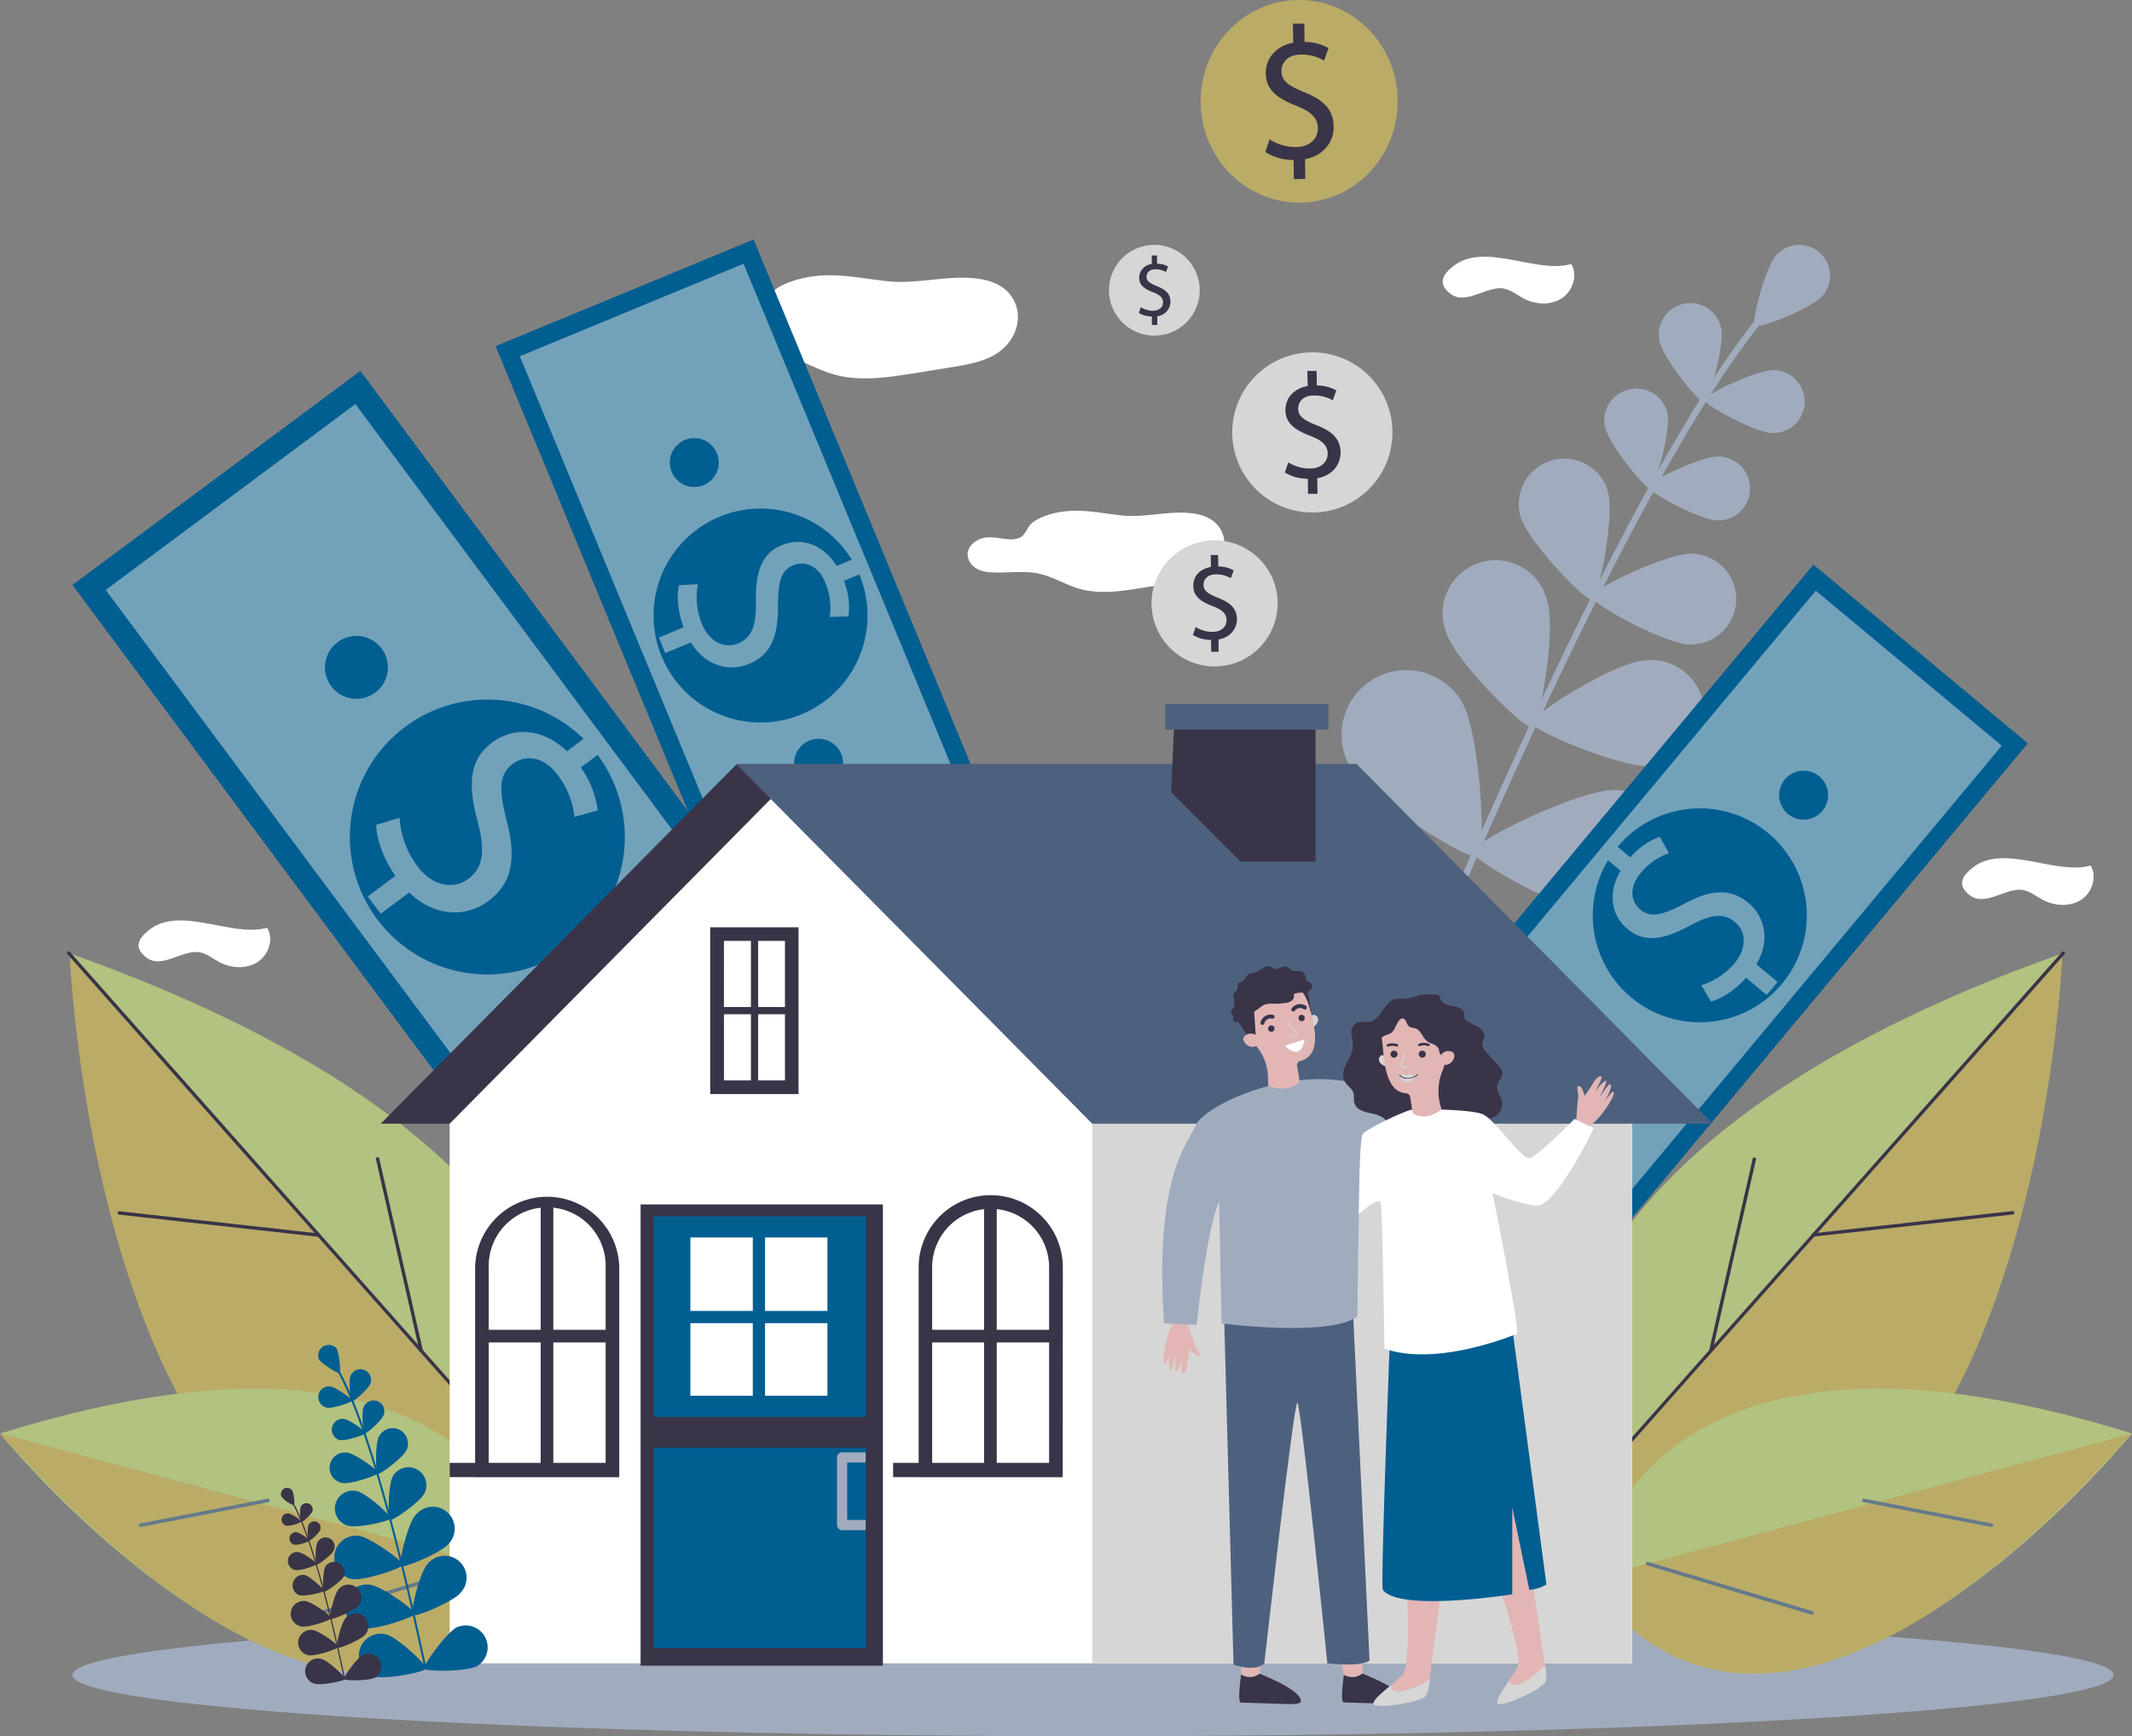 <svg xmlns="http://www.w3.org/2000/svg" viewBox="0 0 603.4 491.46"><rect x="0" y="0" width="603.4" height="491.46" fill="#808080" stroke="none"/><defs><style>.cls-1{fill:#fff;}.cls-2{fill:#a0acbe;}.cls-3{fill:#72a2ba;}.cls-4{fill:#015e91;}.cls-5{fill:#baac67;}.cls-6{fill:#b2c280;}.cls-7{fill:#3a3448;}.cls-8{fill:#64798b;}.cls-9{fill:#d7d6d6;}.cls-10{fill:#4d617f;}.cls-11{fill:#e1b6b5;}.cls-12{fill:#d7d4d4;}</style></defs><g id="Layer_2" data-name="Layer 2"><g id="Layer_1-2" data-name="Layer 1"><path class="cls-1" d="M444.7,74.74c1.95,3.23.37,7.82-2.84,9.81s-7.48,1.64-10.81-.14c-1.76-1-3.37-2.28-5.34-2.7-4.81-1-10.72,4.85-15.2,1.45-3.89-2.94-2.05-5.62.92-7.91,8.87-6.81,23.45,2.35,33.27-.51"/><path class="cls-1" d="M591.69,245c1.95,3.23.38,7.82-2.83,9.8s-7.49,1.65-10.81-.13c-1.77-.95-3.38-2.29-5.34-2.7-4.81-1-10.72,4.85-15.21,1.45-3.89-2.95-2-5.63.92-7.91,8.87-6.81,23.45,2.35,33.27-.51"/><path class="cls-1" d="M75.6,262.62c2,3.23.38,7.82-2.83,9.8s-7.49,1.65-10.81-.13c-1.77-1-3.38-2.29-5.34-2.7-4.81-1-10.72,4.85-15.21,1.45-3.89-3-2-5.62.92-7.91,8.87-6.81,23.46,2.35,33.27-.51"/><path class="cls-1" d="M281.49,100.47c-3.76,2.11-8.4,2.87-12.9,3.6l-9.91,1.59c-7.43,1.19-15.28,2.37-22.44.39-5.2-1.43-9.63-4.43-15-5.53s-10.93-.18-16.42-.42a14.91,14.91,0,0,1-4.58-.76c-3-1.13-4.92-4-4.38-6.65s3.47-4.88,6.8-5.17c4.4-.38,9.72,2.06,12.8-.51,1.07-.89,1.45-2.16,2.2-3.25,1.49-2.18,4.38-3.51,7.27-4.4,9.13-2.8,16.73-.82,25.87.21,6.2.7,11.87-.43,18-.84,7.82-.52,15.8.39,18.57,7.21,2.09,5.12-.45,11.44-5.95,14.53"/><path class="cls-1" d="M341.27,162.32c-3,1.66-6.61,2.26-10.15,2.83l-7.8,1.25c-5.84.94-12,1.87-17.66.31-4.09-1.13-7.57-3.49-11.76-4.35s-8.6-.14-12.92-.33a11.66,11.66,0,0,1-3.6-.6c-2.39-.89-3.88-3.14-3.45-5.23s2.73-3.84,5.35-4.07c3.46-.3,7.65,1.62,10.07-.4a10.49,10.49,0,0,0,1.73-2.56c1.18-1.71,3.45-2.76,5.72-3.46,7.18-2.21,13.17-.65,20.36.17,4.88.55,9.34-.35,14.18-.67,6.15-.41,12.43.31,14.62,5.68,1.64,4-.36,9-4.69,11.43"/><path class="cls-2" d="M598.17,474.14c0-9.56-129.31-17.31-288.83-17.31S20.5,464.58,20.5,474.14s129.32,17.32,288.84,17.32,288.83-7.75,288.83-17.32"/><path class="cls-2" d="M383.16,323.89l-.17-.05a.89.89,0,0,1-.5-1.16c47.76-118.73,89-201.89,116-234.13.6-.72,1-1.24,1.2-1.5a.89.89,0,0,1,1.5,1c-.24.36-.65.86-1.34,1.68-26.93,32.1-68,115.09-115.72,233.66a.9.9,0,0,1-1,.54"/><path class="cls-2" d="M515.76,83.78c-3.19,3.61-18.1,9.4-19.13,8.49s2.88-16.42,6.07-20a8.71,8.71,0,0,1,13.06,11.53"/><path class="cls-2" d="M487.14,93c1,4.82-3.46,20.57-4.83,20.85s-11.64-12.46-12.63-17.29A8.91,8.91,0,1,1,487.14,93"/><path class="cls-2" d="M501.62,122.59c-4.92-.13-19.27-8-19.23-9.41s14.76-8.53,19.68-8.41a8.91,8.91,0,0,1-.45,17.82"/><path class="cls-2" d="M437.9,170.13c2.52,7.87-2,35-4.3,35.68s-21.68-18.7-24.19-26.57a15,15,0,1,1,28.49-9.11"/><path class="cls-2" d="M467.4,216.84c-8.24.68-33.6-9.87-33.79-12.22s23.1-16.91,31.33-17.59a15,15,0,1,1,2.46,29.81"/><path class="cls-2" d="M413.75,198.72c5.12,8.71,7,42.28,4.47,43.74s-30.91-16.48-36-25.19a18.3,18.3,0,1,1,31.56-18.55"/><path class="cls-2" d="M456.41,260.22C446.3,260,416.76,244,416.82,241.09s30.24-17.68,40.35-17.47a18.3,18.3,0,1,1-.76,36.6"/><path class="cls-2" d="M396.9,237.32c5.13,8.72,7,42.29,4.48,43.75s-30.92-16.48-36-25.2a18.3,18.3,0,0,1,31.56-18.55"/><path class="cls-2" d="M439.57,298.83c-10.11-.21-39.66-16.25-39.6-19.13s30.25-17.68,40.36-17.47a18.3,18.3,0,1,1-.76,36.6"/><path class="cls-2" d="M363.35,284.71c8.06,6.11,22.54,36.44,20.8,38.74s-34.86-3.46-42.92-9.56a18.31,18.31,0,1,1,22.12-29.18"/><path class="cls-2" d="M424.29,337.14c-10.05,1.05-41.37-11.17-41.67-14s27.79-21.33,37.85-22.38a18.3,18.3,0,0,1,3.82,36.41"/><path class="cls-2" d="M471.94,117.05c1,4.9-3.52,20.9-4.92,21.18s-11.83-12.66-12.83-17.56a9.06,9.06,0,0,1,17.75-3.62"/><path class="cls-2" d="M486,147.32c-5-.12-19.58-8.13-19.54-9.55s15-8.68,20-8.55a9.05,9.05,0,1,1-.46,18.1"/><path class="cls-2" d="M455.06,139.1c2,6.82-2.54,30-4.49,30.58s-18.22-16.56-20.21-23.38a12.86,12.86,0,1,1,24.7-7.2"/><path class="cls-2" d="M478.19,182.44c-7.1-.18-27.81-11.55-27.75-13.58s21.31-12.32,28.41-12.14a12.86,12.86,0,1,1-.66,25.72"/><rect class="cls-3" x="385.5" y="223.49" width="190.69" height="73.76" transform="translate(-27.02 463.06) rotate(-50.19)"/><path class="cls-4" d="M448.47,360.92l-60.69-50.58L513.23,159.83l60.69,50.58Zm-53.3-51.25,52.63,43.87L566.54,211.08,513.9,167.21Z"/><path class="cls-4" d="M500.46,235.84a30.28,30.28,0,1,0,3.88,42.64,30.27,30.27,0,0,0-3.88-42.64"/><path class="cls-3" d="M500,281.64l-5.85-4.87c-2.85,3.31-6.79,5.91-9.93,6.73l-2.72-4.62a20.11,20.11,0,0,0,9.44-6.26c3.43-4.12,3.37-8.87.07-11.63s-7-2-12.35.8c-7.24,4-12.94,5.41-18,1.21-4.81-4-5.61-10.46-2-16.52l-5.85-4.87,3-3.59,5.62,4.68a20.12,20.12,0,0,1,8.3-5.84l2.62,4.63a18.23,18.23,0,0,0-8,5.66c-3.72,4.46-2.45,8.36-.14,10.29,3,2.51,6.31,1.62,12.59-1.68,7.4-3.94,12.93-4.44,18.08-.14,4.58,3.81,6.21,10.57,2.22,17.35l6,5Z"/><path class="cls-4" d="M514.9,219.77a6.93,6.93,0,1,0,.88,9.76,6.93,6.93,0,0,0-.88-9.76"/><path class="cls-4" d="M455.92,290.54a6.93,6.93,0,1,0,.88,9.76,6.93,6.93,0,0,0-.88-9.76"/><path class="cls-5" d="M156,443.71s58.15-104.58-136.29-173.6c0,0,8.51,212.34,136.29,173.6"/><path class="cls-6" d="M19.44,269.78,160.92,429.45c8.18-30.74,9.81-106-141.48-159.67"/><path class="cls-7" d="M155,423.19a.46.46,0,0,1-.36-.16L19.08,270.1a.48.48,0,1,1,.72-.64L155.31,422.39a.48.48,0,0,1-.36.8"/><path class="cls-7" d="M90.18,350.1h-.05l-56.42-6.27a.48.48,0,0,1-.42-.53.49.49,0,0,1,.53-.43l56.41,6.28a.48.48,0,0,1,.43.53.49.49,0,0,1-.48.43"/><path class="cls-7" d="M119.21,382.86a.48.48,0,0,1-.47-.38L106.4,328.14a.48.48,0,0,1,.36-.57.48.48,0,0,1,.58.36l12.34,54.34a.47.47,0,0,1-.37.57l-.1,0"/><path class="cls-6" d="M0,405.79S96.55,524.51,153.48,447"/><path class="cls-6" d="M153.48,447S141.86,361.65,0,405.79"/><path class="cls-5" d="M0,405.79,153.48,447S110.61,529.17,0,405.79"/><path class="cls-8" d="M39.86,432.23h.06l36-7a.49.49,0,0,0,.39-.59.51.51,0,0,0-.58-.4l-36,7a.5.5,0,0,0,.13,1"/><path class="cls-8" d="M90.61,457.07l.11,0,46.49-13.95a.5.5,0,0,0,.33-.62.49.49,0,0,0-.62-.34L90.44,456.09a.5.5,0,0,0-.34.62.5.5,0,0,0,.51.36"/><path class="cls-5" d="M447.42,443.71S389.26,339.13,583.7,270.11c0,0-8.5,212.34-136.28,173.6"/><path class="cls-6" d="M584,269.78,442.47,429.45c-8.17-30.74-9.8-106,141.49-159.67"/><path class="cls-7" d="M448.45,423.19a.47.47,0,0,1-.32-.12.48.48,0,0,1,0-.68L583.6,269.46a.48.48,0,0,1,.68,0,.5.5,0,0,1,0,.68L448.81,423a.48.48,0,0,1-.36.16"/><path class="cls-7" d="M513.21,350.1a.48.48,0,0,1-.05-1l56.41-6.28a.49.49,0,0,1,.54.43.48.48,0,0,1-.43.53l-56.41,6.27h-.06"/><path class="cls-7" d="M484.19,382.86l-.11,0a.47.47,0,0,1-.36-.57l12.34-54.34a.48.48,0,0,1,.93.21l-12.33,54.34a.48.48,0,0,1-.47.38"/><path class="cls-6" d="M449.92,447s11.61-85.38,153.48-41.24c0,0-96.55,118.72-153.48,41.24"/><path class="cls-5" d="M603.4,405.79,449.92,447s42.86,82.14,153.48-41.24"/><path class="cls-8" d="M563.54,432.23h-.07l-36-7a.51.51,0,0,1-.4-.59.52.52,0,0,1,.59-.4l36,7a.5.5,0,0,1-.12,1"/><path class="cls-8" d="M512.78,457.07l-.11,0L466.19,443.1a.5.5,0,0,1-.34-.62.5.5,0,0,1,.63-.34L513,456.09a.5.5,0,0,1,.34.62.52.52,0,0,1-.52.36"/><rect class="cls-3" x="88.99" y="113.74" width="94.8" height="245.06" transform="translate(-114.09 128.17) rotate(-36.66)"/><path class="cls-4" d="M20.5,165.59,102,105,252.28,307l-81.45,60.62Zm80.07-51.2L29.92,167l142.3,191.19,70.64-52.58Z"/><path class="cls-4" d="M161.15,268.16a38.91,38.91,0,1,0-54.44-8,38.92,38.92,0,0,0,54.44,8"/><path class="cls-3" d="M104.07,253.76l7.85-5.84c-3.28-4.57-5.35-10.27-5.43-14.44l6.6-2a25.76,25.76,0,0,0,5,13.68c4.11,5.52,10.07,6.88,14.5,3.58,4.28-3.18,4.67-8.18,2.72-15.67-2.79-10.24-2.86-17.8,3.9-22.83,6.45-4.8,14.76-3.86,21.25,2.42l7.85-5.84,3.58,4.82-7.54,5.61a25.73,25.73,0,0,1,4.8,12.13l-6.57,1.87a23.47,23.47,0,0,0-4.65-11.76c-4.45-6-9.7-5.57-12.81-3.26-4,3-3.93,7.39-1.69,16.23,2.69,10.44,1.66,17.49-5.26,22.64-6.14,4.57-15.07,4.57-22.35-2.45l-8.08,6Z"/><path class="cls-4" d="M176.88,291a8.9,8.9,0,1,0-12.45-1.82A8.9,8.9,0,0,0,176.88,291"/><path class="cls-4" d="M106.2,196.05a8.9,8.9,0,1,0-12.46-1.82,8.89,8.89,0,0,0,12.46,1.82"/><rect class="cls-3" x="177.34" y="78.1" width="73.76" height="190.69" transform="translate(-50.03 95.05) rotate(-22.47)"/><path class="cls-4" d="M140.27,98l73-30.2,74.89,181.06-73,30.19Zm70.17-23.35-63.32,26.19L218,272.23,281.32,246Z"/><path class="cls-4" d="M226.82,202.22a30.28,30.28,0,1,0-39.55-16.4,30.28,30.28,0,0,0,39.55,16.4"/><path class="cls-3" d="M186.5,180.47l7-2.91c-1.6-4.07-2.08-8.77-1.34-11.92l5.36-.26a20.07,20.07,0,0,0,1.15,11.27c2,4.94,6.29,7.11,10.26,5.47s5.07-5.29,5-11.31c-.15-8.26,1.24-14,7.3-16.48,5.78-2.39,11.87-.09,15.57,5.88l7-2.91,1.79,4.32-6.76,2.8a20.07,20.07,0,0,1,1.31,10.06l-5.32.16a18.28,18.28,0,0,0-1.26-9.76c-2.22-5.36-6.26-6-9-4.9-3.62,1.5-4.36,4.82-4.37,11.92,0,8.39-2.08,13.51-8.28,16.07-5.5,2.28-12.24.58-16.4-6.1l-7.24,3Z"/><path class="cls-4" d="M234.33,222.47a6.93,6.93,0,1,0-9.05-3.75,6.92,6.92,0,0,0,9.05,3.75"/><path class="cls-4" d="M199.11,137.34a6.92,6.92,0,1,0-9-3.75,6.91,6.91,0,0,0,9,3.75"/><polygon class="cls-7" points="208.55 216.25 384.17 216.25 283.37 318.08 107.76 318.08 208.55 216.25"/><polygon class="cls-1" points="218.14 226.17 127.27 318.08 127.27 470.83 461.87 470.83 461.87 308.04 218.14 226.17"/><rect class="cls-9" x="309.12" y="311.73" width="152.75" height="159.1"/><polygon class="cls-10" points="383.94 216.25 208.32 216.25 309.12 318.08 484.73 318.08 383.94 216.25"/><rect class="cls-1" x="202.97" y="264.4" width="21.1" height="43.36"/><path class="cls-7" d="M226,309.69H201V262.48h25Zm-21.1-3.85h17.26V266.33H204.89Z"/><rect class="cls-7" x="212.53" y="265.03" width="2.04" height="42.73"/><rect class="cls-7" x="202.7" y="285.06" width="22.29" height="2.04"/><path class="cls-1" d="M138.26,340.25h33.21a1.87,1.87,0,0,1,1.87,1.87v74.05h-37V342.12a1.87,1.87,0,0,1,1.87-1.87"/><path class="cls-7" d="M175.26,418.09H134.47V358.72a20.4,20.4,0,0,1,40.79,0Zm-36.94-3.85h33.09V358.72a16.55,16.55,0,1,0-33.09,0Z"/><rect class="cls-7" x="153.02" y="341.35" width="3.58" height="74.82"/><rect class="cls-7" x="134.77" y="376.42" width="39.03" height="3.58"/><rect class="cls-7" x="127.27" y="414.09" width="47.92" height="4.04"/><path class="cls-1" d="M263.76,340.25H297a1.87,1.87,0,0,1,1.87,1.87v74.05H261.9V342.12a1.87,1.87,0,0,1,1.86-1.87"/><path class="cls-7" d="M300.77,418.09H260V358.72a20.4,20.4,0,0,1,40.8,0Zm-36.95-3.85h33.1V358.72a16.55,16.55,0,0,0-33.1,0Z"/><rect class="cls-7" x="278.52" y="341.35" width="3.58" height="74.82"/><rect class="cls-7" x="260.28" y="376.42" width="39.03" height="3.58"/><rect class="cls-7" x="252.77" y="414.09" width="47.92" height="4.04"/><rect class="cls-7" x="181.3" y="340.94" width="68.58" height="130.58"/><rect class="cls-4" x="185" y="344.29" width="60.04" height="56.81"/><rect class="cls-4" x="185" y="409.76" width="60.04" height="56.81"/><rect class="cls-1" x="195.39" y="350.29" width="38.79" height="44.8"/><rect class="cls-4" x="191.47" y="371.08" width="46.65" height="3.46"/><rect class="cls-4" x="213.06" y="347.75" width="3.46" height="48.09"/><path class="cls-2" d="M245,433.14h-6.67a1.44,1.44,0,0,1-1.44-1.45V412.56a1.44,1.44,0,0,1,1.44-1.45H245V414h-5.23v16.25H245Z"/><polygon class="cls-7" points="331.46 224.25 351.06 243.85 372.33 243.85 372.33 203.25 332.38 203.25 331.46 224.25"/><rect class="cls-10" x="329.79" y="199.27" width="46.18" height="7.27"/><path class="cls-11" d="M370.54,402.35s3.08,22,3.3,31.23,4,29.86,6.59,40.85l5.2.69-1.25-75.85Z"/><path class="cls-7" d="M380.35,474.09a4.64,4.64,0,0,0,5.21-.36s12,4.59,11.7,7.8c0,0,.49,1-4.39.78s-12.45-.34-12.65-.45-.86-.5.13-7.77"/><path class="cls-11" d="M397.67,441.82s2.28,29.3-.84,32.41-7.68,6-8.1,7.9,13.51-.21,14.75-2.08,1-5,2.29-13.71,3.12-24.52,3.12-24.52Z"/><path class="cls-11" d="M421.41,440.72s10.18,27.57,8,31.42-5.76,7.89-5.65,9.81,12.94-3.88,13.63-6-.36-5.08-1.53-13.82-6.36-40.22-6.36-40.22Z"/><path class="cls-9" d="M423.79,482c-.07-1.31,1.57-3.6,3.31-6.14,1.59,3.71,8-2.37,10.21-4.59.36,2.26.47,3.6.11,4.71-.69,2.14-13.52,7.93-13.63,6"/><path class="cls-4" d="M428,375.93l9.67,72.59a11.29,11.29,0,0,1-4.83,1.52L428,426.74V451.3s-31.87,5.07-36.63-1.26c-.7-.94,2.05-72.3,2.05-72.3Z"/><path class="cls-11" d="M336,374.6s1.73,4.51,2.15,6,2,2.68,1.22,3.2-2.65-1.83-2.65-1.83-.64,3.14-.68,4.14-.59,2.75-1.32,2.78-.17-4.75-.17-4.75-.87,4-1.54,4.13-.3-5.05-.3-5.05-.73,4.28-1.08,4.56-.72-.15-.84-1.72a14.86,14.86,0,0,1,.19-3.22s-.74,3-.95,3.29-.74.62-.66-1.73,1.09-7.41,2.62-9.73Z"/><path class="cls-11" d="M446.12,317.24s.27-4.83.51-6.38-.7-3.25.2-3.42,1.66,2.75,1.66,2.75,1.87-2.6,2.32-3.49,1.67-2.27,2.35-2-1.8,4.39-1.8,4.39,2.42-3.26,3.1-3.13-1.79,4.72-1.79,4.72,2.41-3.6,2.85-3.72.6.44.06,1.92a15,15,0,0,1-1.49,2.86s1.89-2.4,2.21-2.61.94-.26-.1,1.85-4,6.31-6.38,7.8Z"/><path class="cls-11" d="M354.58,422.71c-8.61,0-3.85,34.46-3.23,51.47l5,1s6.72-52.45-1.75-52.45"/><path class="cls-10" d="M382.85,369.52,387.61,470s-1.41,1.91-11.94.85c0,0-7.47-73.61-8.5-73.75s-9.34,73.75-9.34,73.75-1.9,2.56-8.72.39l-2.74-101.7Z"/><path class="cls-2" d="M410.1,314.67s-22.2-9.78-38.24-9.18-31.65,8.52-33.62,13.35-11.65,14-8.79,55.76l9.22.45s2.86-27.66,6.38-34.79l.66,34.34s30.1,4,38.46-1.92c0,0,.43-50.54,1.53-51.64s24.4-6.37,24.4-6.37"/><path class="cls-7" d="M351.27,474a4.45,4.45,0,0,0,5.19-.22s12,4.59,11.7,7.8c0,0,.48,1-4.39.78s-12.45-.34-12.66-.45-.82-.64.16-7.91"/><path class="cls-12" d="M370.82,288.3s.57-1.36,1.3-1c1.86.94.56,2.87-.45,3.44Z"/><path class="cls-11" d="M370.32,283.76h0l-.06-.38A10.07,10.07,0,1,0,352.11,291c1.36,2.14,2.55,4,3.72,5.44a14.41,14.41,0,0,1,3.05,8.6l.05,2.46c6.7,2.06,8.89-1.48,8.89-1.48l-.72-4.38a1.1,1.1,0,0,1,.82-1.26h0c7.44-1.94,3.05-13.26,2.39-16.65"/><path class="cls-7" d="M360.7,291a.9.9,0,0,0-1.07-.72.91.91,0,1,0,1.07.72"/><path class="cls-7" d="M369.26,288a.92.92,0,0,0-1.08-.72.92.92,0,0,0,.35,1.8.93.93,0,0,0,.73-1.08"/><path class="cls-7" d="M357.47,290.1a.57.57,0,0,1-.29,0,.54.54,0,0,1-.42-.65,2.94,2.94,0,0,1,3.49-2.18.54.54,0,0,1,.47.61.55.55,0,0,1-.62.47,1.85,1.85,0,0,0-2.27,1.33.54.54,0,0,1-.36.41"/><path class="cls-7" d="M366,286.32a.49.49,0,0,1-.28-.09.55.55,0,0,1-.15-.76,2.93,2.93,0,0,1,4-.77.55.55,0,1,1-.53,1,1.87,1.87,0,0,0-2.6.41.53.53,0,0,1-.48.25"/><polygon class="cls-7" points="349.81 288.17 353.69 294.21 355.42 293.5 354.84 284.67 349.81 288.17"/><path class="cls-11" d="M355.66,293.23a1.49,1.49,0,0,0-.91-.55,2.52,2.52,0,0,0-2.66.78c-1,1.45,2.08,4.2,4.19,2.13,0,0,.55-.82-.62-2.36"/><path class="cls-12" d="M366.51,293.33a1.86,1.86,0,0,1-1.69.27.16.16,0,0,1-.1-.21.17.17,0,0,1,.21-.09,1.51,1.51,0,0,0,1.74-.6.61.61,0,0,0,.17-.36c0-.11-.18-.22-.4-.38a4.91,4.91,0,0,1-1.9-2.66.16.16,0,0,1,.11-.21.17.17,0,0,1,.2.11,4.5,4.5,0,0,0,1.78,2.49c.28.2.49.36.53.61a.84.84,0,0,1-.22.6,2.49,2.49,0,0,1-.43.43"/><path class="cls-7" d="M368,280.23s1.61.72,3.11,6.66c0,0-.8-6.79-1.69-7.38s-1.42.72-1.42.72"/><path class="cls-7" d="M349.27,289.08a1.16,1.16,0,0,1-.11-1.44,1.34,1.34,0,0,1-.44-2,5.14,5.14,0,0,0,.38-.42,1.63,1.63,0,0,0,.21-.87,7.51,7.51,0,0,0-.16-1.89,2,2,0,0,1,0-1.17c.2-.49.81-.71,1-1.19s-.05-1.38.4-1.83c.24-.24.61-.27.91-.41,1-.43,1.2-1.85,2.19-2.23a5.25,5.25,0,0,1,1-.18,8.32,8.32,0,0,0,2.62-1.4,2.48,2.48,0,0,1,2.8-.12,2.06,2.06,0,0,0,.43.35,1.08,1.08,0,0,0,.75,0,12.88,12.88,0,0,1,2-.63,2.05,2.05,0,0,1,1.89.56,2.69,2.69,0,0,0,.44.51,1.25,1.25,0,0,0,.74.17c1,0,2.31-.13,2.87.74.42.66.23,1.68.87,2.14.23.17.54.22.78.38a1.36,1.36,0,0,1,.11,2,3,3,0,0,1-2,.82,12.67,12.67,0,0,0-2.23.2.63.63,0,0,0-.48.33,1,1,0,0,0,0,.42,1.74,1.74,0,0,1-.88,1.49,4.35,4.35,0,0,1-1.73.52,21.41,21.41,0,0,1-3.2.2,6.23,6.23,0,0,0-2.44.22,6.57,6.57,0,0,0-1.46.93c-.75.56-1.53,1.07-2.32,1.58l-.67.43c-.89.58-3.16,2.91-4.18,1.85"/><path class="cls-1" d="M369.27,294.21,363.65,296s4.35,4.93,5.62-1.78"/><path class="cls-7" d="M406,281.51a1.79,1.79,0,0,1,1.18.29c.38.31.44.85.65,1.29.61,1.27,2.26,1.52,3.65,1.76s3,1,3,2.4a2.8,2.8,0,0,0,0,1,1.18,1.18,0,0,0,.38.48,19.09,19.09,0,0,0,3.35,1.85c1.11.64,2.13,1.81,1.87,3.07-.11.59-.5,1.11-.58,1.7a3.46,3.46,0,0,0,1.19,2.51l3.56,4a3.42,3.42,0,0,1,1,1.83c.11,1.28-1.2,2.26-1.48,3.52-.34,1.54.94,2.95,1.29,4.49a4.12,4.12,0,0,1-3.09,4.79,3.44,3.44,0,0,0-1.4.39c-.65.47-.67,1.39-.81,2.17a5.1,5.1,0,0,1-3.14,3.77c-3.14,1.19-6.51-.94-9.87-1.16-2-.14-4.06.44-6.1.55a13.57,13.57,0,0,1-6.94-1.46,2.13,2.13,0,0,1-.65-.46c-.42-.52-.27-1.27-.36-1.93-.29-2-2.6-2.8-4.53-3.18s-4.26-1-4.83-2.89c-.31-1,0-2.12-.36-3.1-.44-1.19-1.72-1.86-2.36-3-.9-1.51-.38-3.46.4-5s1.8-3.12,1.88-4.88a27.17,27.17,0,0,0-.4-3.46,3.35,3.35,0,0,1,1.13-3.13c1.18-.78,2.78-.22,4.16-.54,3.23-.76,4-5.86,7.24-6.44a9.77,9.77,0,0,1,1.95,0,13.86,13.86,0,0,0,4.68-1,14.4,14.4,0,0,1,4.26-.2"/><path class="cls-1" d="M384.59,343.75s.06-21.2,1.11-22.71,11.8-6.59,13.75-6.89,16.8-.19,20.22,1.27,10.94,12.8,13.18,12.41,12.79-11.11,12.79-11.11l5.39,2.65S440.28,342,434.61,341.31a51,51,0,0,1-12.21-3.62s7.26,35.87,7,39.83c0,0-22.42,9.58-37.58,4.24,0,0-.57-38.64-1-41.06s-6.27,3.05-6.27,3.05"/><path class="cls-12" d="M392.27,299.33s-1-1.06-1.52-.48c-1.39,1.49.45,2.82,1.56,3Z"/><path class="cls-11" d="M391.22,295h0c0-.13-.05-.25-.07-.38a9.81,9.81,0,1,1,19.16,1,50.12,50.12,0,0,1-2.06,7.49,15.29,15.29,0,0,0-.45,10.29l.2.68c-5.19,3.72-8.18,1-8.18,1l-.72-4.54a1.26,1.26,0,0,0-1.18-1.07c-6.43-.43-6.21-11.31-6.71-14.48"/><path class="cls-12" d="M396.2,304.41s.72-.53,1.15-.41a1.23,1.23,0,0,1,.67.63,1,1,0,0,1,.78-.53,12.26,12.26,0,0,1,2,.38s-1.35,2.25-2.92,1.87a2.11,2.11,0,0,1-1.65-1.86Z"/><path class="cls-7" d="M401.55,298.55a1,1,0,0,1,.83-1.14,1,1,0,1,1-.83,1.14"/><path class="cls-7" d="M393.55,298.56a1,1,0,1,1,1.14.83,1,1,0,0,1-1.14-.83"/><path class="cls-7" d="M397.68,305.32a5,5,0,0,0,3.57-1,.12.12,0,0,0,0-.17.12.12,0,0,0-.17,0c-.11.09-2.83,2.18-4.88.09a.14.14,0,0,0-.17,0,.12.12,0,0,0,0,.17,3.16,3.16,0,0,0,1.63.92"/><path class="cls-7" d="M404.4,296.1a.34.34,0,0,0,.22-.2.35.35,0,0,0-.18-.46,4.27,4.27,0,0,0-2.82,0,.35.35,0,0,0-.22.45.37.37,0,0,0,.45.21,3.47,3.47,0,0,1,2.31,0,.4.4,0,0,0,.24,0"/><path class="cls-7" d="M395.46,296.22a.33.33,0,0,0,.23-.19.35.35,0,0,0-.19-.46,4.14,4.14,0,0,0-2.82,0,.35.35,0,0,0,.23.67,3.56,3.56,0,0,1,2.32,0,.27.27,0,0,0,.23,0"/><path class="cls-12" d="M398.08,302.22a1.44,1.44,0,0,0,.54-.28.16.16,0,0,0,0-.24.17.17,0,0,0-.25,0,1.33,1.33,0,0,1-1.59,0c-.17-.11-.21-.18-.22-.23s.08-.23.21-.41a4.3,4.3,0,0,0,.81-2.79.18.18,0,0,0-.18-.18.18.18,0,0,0-.17.18,3.9,3.9,0,0,1-.75,2.59c-.17.25-.31.45-.27.68a.78.78,0,0,0,.38.45,1.67,1.67,0,0,0,1.47.25"/><path class="cls-7" d="M407.52,298.27c-.2-.47-.19-1-.41-1.48-.55-1.19-2.2-1.29-3.24-2.08-1.29-1-1.66-3-3.17-3.57-.67-.25-1.49-.17-2-.64a3.77,3.77,0,0,1-.74-1.35c-.22-.47-.65-.94-1.16-.86a1.17,1.17,0,0,0-.61.34c-1.14,1.08-1.27,3-2.62,3.86a9.51,9.51,0,0,1-1.4.56,4.22,4.22,0,0,0-2.54,3.13,2.8,2.8,0,0,1-.78-3.25,25,25,0,0,1,1.74-3.16c.55-1.06.85-2.24,1.37-3.32a4.52,4.52,0,0,1,2.46-2.49,18.2,18.2,0,0,1,3-.27,18.78,18.78,0,0,0,2.48-.79,8,8,0,0,1,7.17,1.37,16.24,16.24,0,0,1,1.9,1.9l4,4.47a6.56,6.56,0,0,1,1.56,2.39c.45,1.57-.31,3.2-1.06,4.65-.36.71-.82,1.49-1.59,1.68-1.46.36-3.54.62-4.26-1.09"/><path class="cls-11" d="M407.8,298.82a1.51,1.51,0,0,1,.64-.81,2.48,2.48,0,0,1,2.7-.17c1.38,1-.51,4.53-3.13,3.34,0,0-.78-.57-.21-2.36"/><path class="cls-9" d="M388.73,482.13c.28-1.27,2.49-3,4.85-5,.53,4,8.38-.1,11.08-1.64-.27,2.27-.53,3.59-1.18,4.56-1.24,1.87-15.17,3.95-14.75,2.08"/><path class="cls-9" d="M361.61,170.55A17.85,17.85,0,1,0,344,188.65a17.85,17.85,0,0,0,17.59-18.1"/><path class="cls-7" d="M342.8,184.51l-.05-3.37a9.74,9.74,0,0,1-5.13-1.4l.77-2.25a8.85,8.85,0,0,0,4.83,1.37c2.37,0,3.95-1.42,3.92-3.33s-1.34-2.95-3.83-3.91c-3.42-1.29-5.54-2.79-5.58-5.7s1.9-4.9,5-5.44l-.05-3.37,2.07,0,.05,3.24a8.86,8.86,0,0,1,4.35,1.1l-.8,2.22a8.09,8.09,0,0,0-4.22-1.08c-2.57,0-3.52,1.59-3.5,2.92,0,1.74,1.27,2.59,4.19,3.75,3.46,1.35,5.22,3.06,5.26,6,0,2.63-1.76,5.13-5.19,5.75l0,3.47Z"/><path class="cls-9" d="M394.09,122.07a22.67,22.67,0,1,0-22.34,23,22.66,22.66,0,0,0,22.34-23"/><path class="cls-7" d="M370.2,139.79l-.06-4.28a12.26,12.26,0,0,1-6.51-1.77l1-2.85a11.3,11.3,0,0,0,6.13,1.73c3,0,5-1.8,5-4.22s-1.7-3.75-4.85-5c-4.35-1.64-7.05-3.55-7.1-7.23-.05-3.52,2.41-6.22,6.3-6.91L370,105l2.63,0,.05,4.11a11.34,11.34,0,0,1,5.53,1.4l-1,2.81a10.24,10.24,0,0,0-5.35-1.36c-3.27,0-4.47,2-4.44,3.71,0,2.2,1.61,3.28,5.32,4.75,4.39,1.72,6.62,3.89,6.68,7.66,0,3.35-2.24,6.52-6.6,7.3l.07,4.41Z"/><path class="cls-9" d="M339.54,82a12.84,12.84,0,1,0-12.65,13,12.83,12.83,0,0,0,12.65-13"/><path class="cls-7" d="M326,92l0-2.42a7,7,0,0,1-3.69-1l.56-1.62a6.42,6.42,0,0,0,3.47,1c1.7,0,2.84-1,2.82-2.39s-1-2.12-2.75-2.82c-2.46-.92-4-2-4-4.09a3.94,3.94,0,0,1,3.57-3.92l0-2.43,1.49,0,0,2.33a6.39,6.39,0,0,1,3.13.8L330,77a5.85,5.85,0,0,0-3-.77c-1.84,0-2.52,1.14-2.51,2.1,0,1.25.91,1.86,3,2.69,2.48,1,3.75,2.21,3.78,4.34a4.18,4.18,0,0,1-3.74,4.14l0,2.49Z"/><path class="cls-5" d="M395.57,28.29C395.35,12.45,382.68-.22,367.29,0s-27.7,13.24-27.48,29.08,12.89,28.5,28.29,28.28,27.7-13.23,27.47-29.07"/><path class="cls-7" d="M366.19,50.71l-.08-5.42a14.85,14.85,0,0,1-8-2.25l1.2-3.61a13.65,13.65,0,0,0,7.54,2.2c3.7-.05,6.17-2.28,6.13-5.34s-2.1-4.74-6-6.3c-5.35-2.07-8.67-4.49-8.73-9.15-.06-4.45,3-7.87,7.75-8.74l-.08-5.42,3.23,0,.07,5.2A13.73,13.73,0,0,1,376,13.62l-1.26,3.55a12.35,12.35,0,0,0-6.59-1.73c-4,.06-5.49,2.55-5.46,4.69,0,2.79,2,4.16,6.55,6,5.4,2.18,8.15,4.93,8.22,9.7.06,4.24-2.75,8.24-8.11,9.23l.08,5.58Z"/><path class="cls-4" d="M120.4,472.54h.06a.31.31,0,0,0,.23-.36c-9-42.39-17.88-72.53-25-84.87a5.47,5.47,0,0,1-.31-.57.3.3,0,0,0-.56.24c.06.13.17.32.35.63,7.11,12.29,16,42.36,24.95,84.69a.3.3,0,0,0,.3.24"/><path class="cls-4" d="M90.19,384.72c.86,1.38,5.49,4.19,5.89,3.94s0-5.64-.86-7a3,3,0,0,0-5,3.09"/><path class="cls-4" d="M99.2,389.47c-.61,1.55,0,7.06.39,7.24s4.61-3.48,5.22-5a3,3,0,0,0-5.61-2.21"/><path class="cls-4" d="M92.64,398.48c1.65.25,6.9-1.54,7-2s-4.43-3.71-6.08-4a3,3,0,1,0-.89,6"/><path class="cls-4" d="M111.12,418.06c-1.3,2.48-1.36,11.78-.65,12.15s8.32-5,9.62-7.44a5.07,5.07,0,1,0-9-4.71"/><path class="cls-4" d="M98.55,431.92c2.71.71,11.78-1.33,12-2.1s-6.72-7-9.43-7.7a5.06,5.06,0,1,0-2.56,9.8"/><path class="cls-4" d="M117.51,429c-2.22,2.61-4.8,13.69-4.05,14.33s11.27-3.69,13.49-6.3a6.2,6.2,0,1,0-9.44-8"/><path class="cls-4" d="M99.68,447c3.39.52,14.18-3.1,14.33-4.07s-9.06-7.66-12.44-8.18A6.2,6.2,0,0,0,99.68,447"/><path class="cls-4" d="M120.87,442.87c-2.22,2.61-4.79,13.69-4.05,14.33s11.28-3.69,13.49-6.3a6.2,6.2,0,1,0-9.44-8"/><path class="cls-4" d="M103.05,460.89c3.38.52,14.17-3.1,14.32-4.07s-9.05-7.66-12.44-8.18a6.2,6.2,0,1,0-1.88,12.25"/><path class="cls-4" d="M129.29,460.63c-3,1.57-9.64,10.84-9.2,11.71s11.83.88,14.88-.69a6.2,6.2,0,0,0-5.68-11"/><path class="cls-4" d="M105.91,474.56c3.29.94,14.45-1.31,14.72-2.25s-8-8.73-11.32-9.67a6.2,6.2,0,0,0-3.4,11.92"/><path class="cls-4" d="M102.87,398.37c-.62,1.58-.05,7.18.4,7.35s4.68-3.53,5.3-5.11a3.06,3.06,0,0,0-5.7-2.24"/><path class="cls-4" d="M96.42,407.65c1.67.25,7-1.57,7.07-2s-4.49-3.77-6.17-4a3.07,3.07,0,0,0-.9,6.07"/><path class="cls-4" d="M107.21,406.71c-1.06,2.16-.91,10.16-.29,10.46s7-4.46,8.1-6.62a4.35,4.35,0,1,0-7.81-3.84"/><path class="cls-4" d="M97,419.81c2.38.36,10-2.22,10.05-2.9s-6.39-5.36-8.77-5.71A4.35,4.35,0,1,0,97,419.81"/><path class="cls-7" d="M97.54,475.42h0a.17.17,0,0,0,.14-.21C92.42,450.3,87.2,432.6,83,425.35c-.09-.16-.16-.28-.18-.33a.18.18,0,0,0-.23-.1.18.18,0,0,0-.1.23,3.54,3.54,0,0,0,.21.38c4.17,7.21,9.38,24.88,14.65,49.75a.19.19,0,0,0,.18.14"/><path class="cls-7" d="M79.79,423.82a8.79,8.79,0,0,0,3.46,2.32,8.93,8.93,0,0,0-.5-4.13,1.73,1.73,0,0,0-3,1.81"/><path class="cls-7" d="M85.08,426.62a9.07,9.07,0,0,0,.23,4.25,9.13,9.13,0,0,0,3.07-2.95,1.77,1.77,0,0,0-3.3-1.3"/><path class="cls-7" d="M81.23,431.91a9,9,0,0,0,4.09-1.18,9,9,0,0,0-3.57-2.32,1.77,1.77,0,1,0-.52,3.5"/><path class="cls-7" d="M92.09,443.41c-.77,1.46-.8,6.92-.39,7.14s4.89-2.92,5.66-4.37a3,3,0,0,0-5.27-2.77"/><path class="cls-7" d="M84.7,451.55c1.59.42,6.93-.78,7-1.23s-3.94-4.11-5.53-4.52a3,3,0,0,0-1.51,5.75"/><path class="cls-7" d="M95.84,449.84c-1.3,1.54-2.82,8.05-2.38,8.42s6.62-2.17,7.93-3.7a3.64,3.64,0,0,0-5.55-4.72"/><path class="cls-7" d="M85.37,460.43c2,.31,8.32-1.82,8.41-2.39s-5.32-4.5-7.3-4.81a3.64,3.64,0,1,0-1.11,7.2"/><path class="cls-7" d="M97.81,458c-1.3,1.53-2.81,8-2.37,8.41s6.62-2.17,7.92-3.7A3.64,3.64,0,1,0,97.81,458"/><path class="cls-7" d="M87.34,468.57c2,.31,8.33-1.82,8.42-2.39s-5.32-4.5-7.31-4.8a3.64,3.64,0,0,0-1.11,7.19"/><path class="cls-7" d="M102.76,468.42c-1.79.92-5.66,6.37-5.4,6.88s7,.52,8.74-.4a3.65,3.65,0,0,0-3.34-6.48"/><path class="cls-7" d="M89,476.6c1.94.55,8.49-.76,8.65-1.32S93,470.15,91,469.6a3.64,3.64,0,0,0-2,7"/><path class="cls-7" d="M87.24,431.85a9.24,9.24,0,0,0,.23,4.32,9.19,9.19,0,0,0,3.12-3,1.8,1.8,0,1,0-3.35-1.31"/><path class="cls-7" d="M83.45,437.3a9.4,9.4,0,0,0,4.16-1.21A9.35,9.35,0,0,0,84,433.73a1.8,1.8,0,1,0-.53,3.57"/><path class="cls-7" d="M89.79,436.75c-.63,1.26-.53,6-.17,6.14s4.14-2.62,4.76-3.89a2.56,2.56,0,1,0-4.59-2.25"/><path class="cls-7" d="M83.77,444.44c1.4.21,5.84-1.31,5.9-1.7s-3.75-3.15-5.15-3.36a2.56,2.56,0,1,0-.75,5.06"/></g></g></svg>